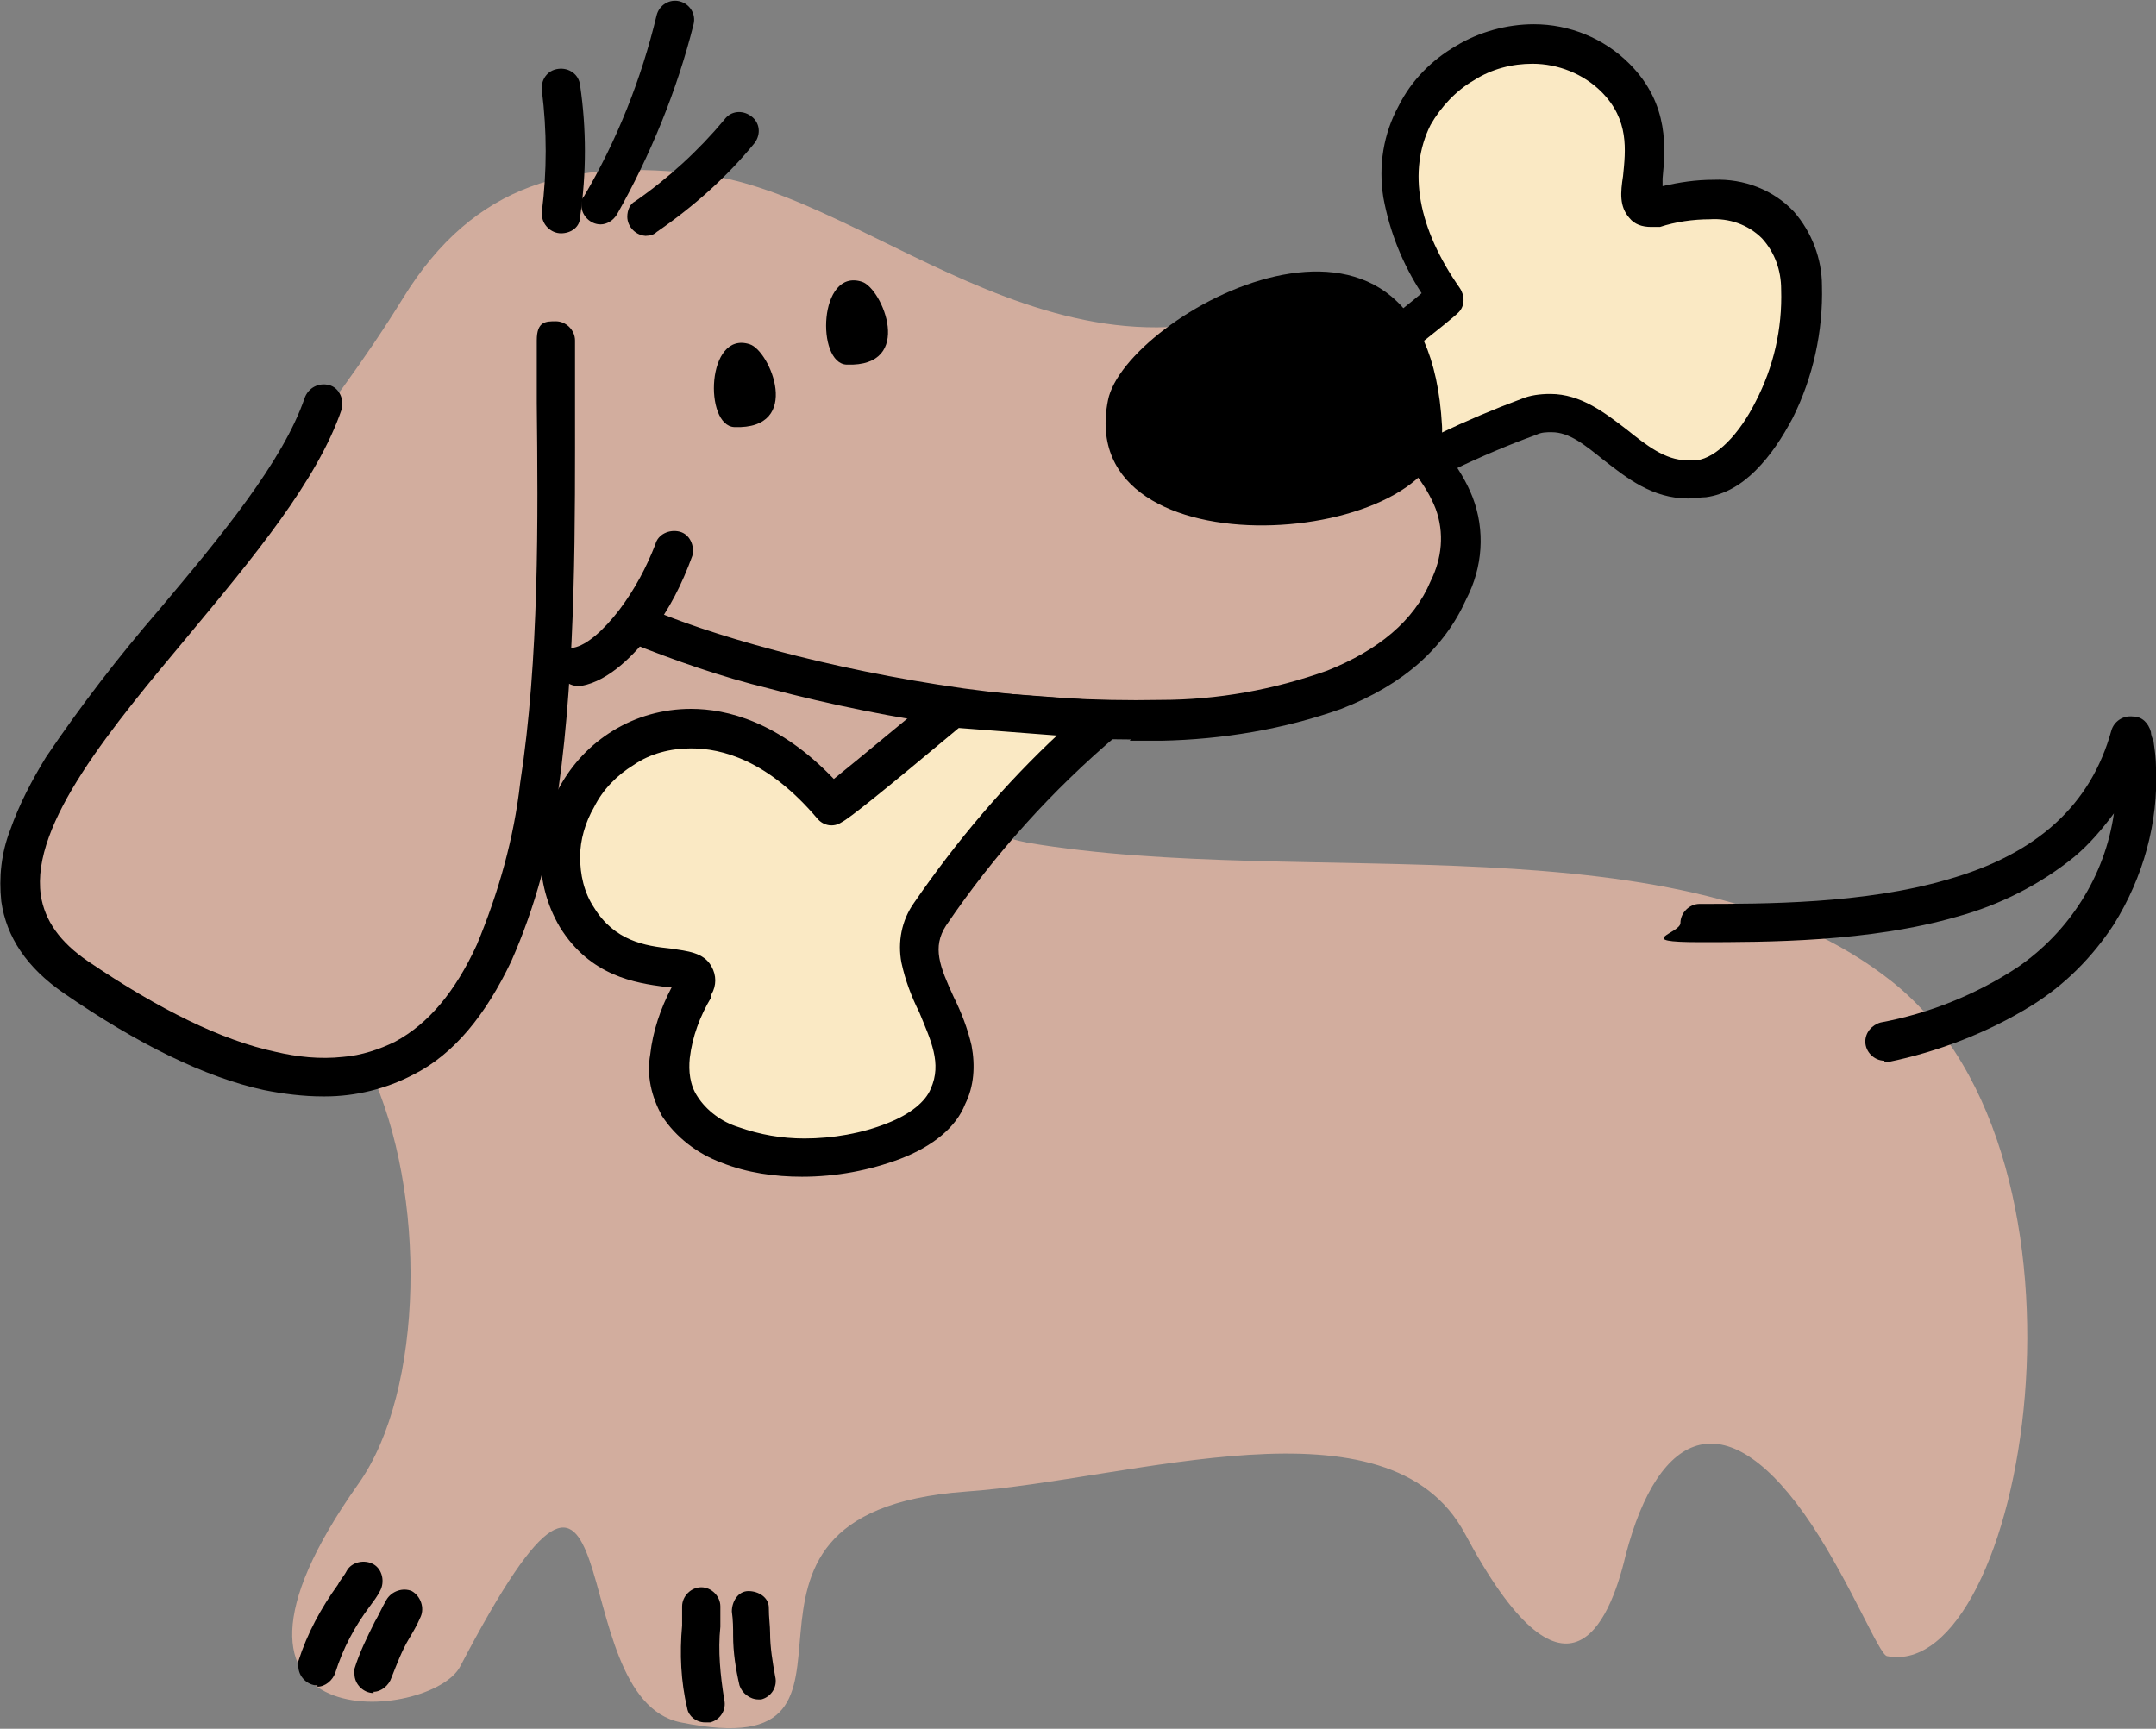 <svg xmlns="http://www.w3.org/2000/svg" viewBox="0 0 169.1 135.6"><rect x="0" y="0" width="169.1" height="135.6" fill="#808080" stroke="none"/><defs><style>      .cls-1 {        fill: #fae9c4;      }      .cls-1, .cls-2, .cls-3 {        fill-rule: evenodd;      }      .cls-3 {        fill: #d2ad9e;      }    </style></defs><g><g id="Layer_1"><g id="Layer_x5F_1"><path id="Path_3444" class="cls-1" d="M106.9,39c4.1-2.5,8.4-4.6,12.9-6.2,5.4-2,7.8,5.8,13.6,4.7,7.7-1.1,14.6-26.4-3.5-21.3-3.1.5,1.5-5.5-3.2-10.2-7.6-7.6-24,2.3-13.2,17.3-.8.8-7.8,6.2-15,11.7,0,0,8.5,4,8.5,4Z"></path><path id="Path_3444_-_Outline" d="M106.9,40.5c-.2,0-.4,0-.6-.1l-8.5-4c-.8-.4-1.1-1.2-.7-2,.1-.2.3-.4.5-.6,8.9-6.8,12.5-9.6,13.9-10.8-1.5-2.3-2.5-4.8-3-7.5-.4-2.5,0-5,1.2-7.2,1-2,2.6-3.6,4.5-4.7,1.8-1.1,4-1.7,6.1-1.7,2.8,0,5.5,1.1,7.5,3.1,3.2,3.2,2.8,6.8,2.6,9,0,.2,0,.4,0,.6,1.3-.3,2.6-.5,4-.5,2.4-.1,4.7.8,6.3,2.5,1.4,1.6,2.2,3.7,2.2,5.8.1,3.6-.7,7.2-2.3,10.4-.8,1.5-1.7,2.9-2.9,4.1-1.1,1.1-2.4,1.9-3.9,2.1-.4,0-.9.1-1.4.1-2.8,0-4.8-1.6-6.6-3-1.5-1.2-2.7-2.2-4.1-2.2-.4,0-.8,0-1.2.2-4.4,1.6-8.7,3.7-12.7,6.1-.2.1-.5.2-.8.2ZM101.3,34.7l5.5,2.6c4-2.4,8.2-4.4,12.5-6,.7-.3,1.5-.4,2.3-.4,2.4,0,4.3,1.5,6,2.8,1.5,1.2,3,2.4,4.7,2.4.3,0,.6,0,.8,0h0c1.5-.2,3.3-2,4.6-4.6,1.4-2.7,2.1-5.7,2-8.8,0-1.5-.5-2.9-1.5-4-1.1-1.1-2.6-1.6-4.1-1.5-1.3,0-2.7.2-3.9.6,0,0-.1,0-.2,0-.2,0-.4,0-.5,0-.7,0-1.3-.2-1.7-.7-.8-.9-.7-2-.5-3.3.2-2,.5-4.4-1.7-6.6-1.4-1.4-3.4-2.2-5.4-2.2-1.6,0-3.2.4-4.6,1.3-1.4.8-2.6,2.1-3.4,3.5-1.8,3.6-1,8.1,2.3,12.8.4.6.4,1.4-.1,1.9-.7.7-5.2,4.2-13.2,10.4Z"></path><path id="Path_3445" class="cls-3" d="M71.2,61.5c2.7,2.3,5.9,3.9,9.4,4.6,21.9,3.7,51.3-2.2,67.8,10.9,17.6,14,10.3,55-.4,52.9-.6-.1-2.8-5.6-5.9-10.3-6.6-9.9-12-7.6-14.6,2.4-1.3,5.5-4.7,13.1-12.6-1.7-6-11.2-26.1-4.2-39.2-3.3-22.9,1.7-4.1,21.8-22.3,18.1-9.6-1.9-3.7-30.4-17.3-4.4-2.2,4.3-22.5,6.2-8-14.3,5.2-7.3,5.4-22.9.9-32.5-7.9,0-27-4.5-27.6-14.2-.8-11.6,18.5-27.3,30.2-46.3,5.6-9.1,13.2-11,23.6-9.7,13.6,1.7,29.3,19.5,48.5,8.3,3.3-1.9,5.4,6.9,7.2,9.9,9.9,16.4-3.5,21.9-18.2,24.5-19.7,3.4-21.4-2.6-21.6,5.1Z"></path><path id="Path_3446" class="cls-2" d="M113.1,33.4c.6,9.5-29,12-26.2-2,1.3-6.7,25-19.9,26.2,2Z"></path><path id="Path_3447" class="cls-2" d="M66.4,28.6c-2.4-.1-2.2-7.6,1.2-6.5,1.6.5,4.2,6.7-1.2,6.5Z"></path><path id="Path_3448" class="cls-2" d="M57.6,33.5c-2.4-.1-2.2-7.6,1.2-6.5,1.6.5,4.2,6.7-1.2,6.5Z"></path><path id="Path_3449" d="M50.7,18.5c-.8,0-1.5-.7-1.5-1.5,0-.5.2-1,.6-1.2,2.6-1.8,5-4,7-6.4.5-.7,1.4-.8,2.1-.3.7.5.8,1.4.3,2.1,0,0,0,0,0,0-2.2,2.7-4.8,5-7.7,7-.2.2-.5.3-.9.3Z"></path><path id="Path_3450" d="M47.1,17.6c-.8,0-1.5-.7-1.5-1.5,0-.3,0-.5.2-.7,2.6-4.4,4.5-9.2,5.7-14.2.2-.8,1-1.3,1.8-1.1.8.2,1.3,1,1.1,1.8,0,0,0,0,0,0-1.3,5.2-3.4,10.3-6,14.9-.3.5-.8.8-1.3.8Z"></path><path id="Path_3451" d="M44,18.3c-.8,0-1.5-.7-1.5-1.5,0,0,0-.1,0-.2.4-3.2.4-6.3,0-9.5-.1-.8.4-1.6,1.3-1.7.8-.1,1.6.4,1.7,1.3.5,3.4.5,6.9,0,10.3,0,.8-.7,1.3-1.5,1.3Z"></path><path id="Path_3452" d="M25.3,86c-1.5,0-3.1-.2-4.6-.5-4.6-1-9.9-3.6-15.7-7.6-2.9-2-4.5-4.4-4.9-7.2-.2-1.9,0-3.8.7-5.6.7-2,1.7-3.9,2.8-5.7,2.7-4,5.7-7.9,8.9-11.6,4.8-5.7,9.7-11.6,11.4-16.6.3-.8,1.1-1.2,1.9-1s1.2,1.1,1,1.9c0,0,0,0,0,0-1.9,5.6-7,11.7-11.9,17.6-6.1,7.3-12.5,14.9-11.7,20.5.3,2,1.5,3.7,3.7,5.2,5.6,3.8,10.5,6.2,14.7,7.1,1.7.4,3.5.6,5.3.4,1.4-.1,2.9-.6,4.1-1.2,2.6-1.4,4.7-3.9,6.4-7.6,1.7-4.1,2.9-8.3,3.4-12.7,1.5-9.7,1.4-20.8,1.3-29.8,0-1.7,0-3.4,0-4.9s.7-1.5,1.5-1.5,1.5.7,1.5,1.5c0,1.5,0,3.2,0,4.9,0,9.1.1,20.4-1.3,30.3-.6,4.7-1.8,9.2-3.7,13.5-2,4.2-4.5,7.3-7.7,8.9-2.1,1.1-4.5,1.7-6.9,1.7Z"></path><path id="Path_3453" d="M88.7,58c-4.5,0-9-.4-13.5-1-5-.7-10-1.7-14.9-3-3.7-.9-7.4-2.2-10.9-3.6-.8-.3-1.1-1.2-.8-2,.3-.8,1.2-1.1,2-.8,4.7,2.1,14.3,4.9,25,6.4,5.1.7,10.3,1,15.4.9,4.5,0,8.9-.8,13.1-2.3,4-1.6,6.8-3.9,8.1-7h0c.9-1.8,1.1-3.8.4-5.7-.7-1.8-2.2-3.8-5-6.3-.6-.6-.7-1.5,0-2.1.6-.6,1.5-.7,2.1,0,3.1,2.9,4.9,5.2,5.8,7.5,1,2.6.8,5.5-.5,8-1.7,3.8-4.9,6.7-9.8,8.6-4.5,1.6-9.3,2.4-14.1,2.5-.8,0-1.6,0-2.5,0Z"></path><path id="Path_3454" d="M45.3,53.8c-.8,0-1.5-.7-1.5-1.5,0-.7.5-1.4,1.2-1.5,1-.2,2.3-1.3,3.6-3,1.2-1.6,2.1-3.3,2.8-5.1.2-.8,1.1-1.2,1.9-1,.8.2,1.2,1.1,1,1.9-.8,2.2-1.8,4.2-3.2,6-1.3,1.7-3.3,3.8-5.5,4.2,0,0-.2,0-.3,0Z"></path><path id="Path_3455" d="M147.8,83.2c-.8,0-1.5-.7-1.5-1.5,0-.7.5-1.3,1.2-1.5,3.8-.7,7.5-2.2,10.7-4.3,4.1-2.8,6.9-7.2,7.6-12.1-.9,1.2-1.9,2.4-3.1,3.4-2.7,2.2-5.9,3.8-9.2,4.7-6.9,2-14.9,2-20.2,2s-1.5-.7-1.5-1.5.7-1.5,1.5-1.5c5.1,0,12.9,0,19.4-1.9,7.1-2,11.3-5.9,12.9-11.7.2-.7.9-1.2,1.7-1.1.7,0,1.2.5,1.4,1.2,0,.2.1.5.2.7.1.7.2,1.4.2,2.1.2,4.3-1,8.6-3.3,12.3-1.7,2.6-3.9,4.8-6.5,6.4-3.4,2.1-7.3,3.6-11.2,4.4,0,0-.2,0-.3,0Z"></path><path id="Path_3456" d="M29.3,132.8c-.8,0-1.5-.7-1.5-1.5,0-.1,0-.3,0-.4.4-1.3,1-2.5,1.6-3.7.3-.5.5-1,.9-1.7.4-.7,1.3-1,2-.7.7.4,1,1.3.7,2-.3.7-.6,1.2-.9,1.7-.6,1-1,2.1-1.4,3.1-.2.6-.8,1.1-1.4,1.1Z"></path><path id="Path_3457" d="M24.9,132.2c-.8,0-1.5-.7-1.5-1.5,0-.1,0-.3,0-.4.7-2.2,1.8-4.2,3.1-6,.2-.4.5-.7.7-1.1.4-.7,1.4-.9,2.1-.5.7.4.9,1.4.5,2.1-.2.4-.5.8-.8,1.2-1.2,1.6-2.1,3.3-2.7,5.2-.2.6-.8,1.1-1.4,1.1Z"></path><path id="Path_3458" d="M59.5,133.3c-.7,0-1.3-.5-1.5-1.1-.3-1.3-.5-2.6-.5-3.9,0-.6,0-1.2-.1-1.9,0-.8.5-1.6,1.3-1.6.8,0,1.6.5,1.6,1.3,0,0,0,0,0,0,0,.8.1,1.4.1,2,0,1.1.2,2.3.4,3.4.2.8-.3,1.6-1.1,1.8-.1,0-.3,0-.4,0h0Z"></path><path id="Path_3459" d="M55.3,135.1c-.7,0-1.3-.5-1.4-1.1-.5-2.1-.6-4.3-.4-6.5,0-.5,0-1,0-1.5,0-.8.7-1.5,1.5-1.5.8,0,1.5.7,1.5,1.5,0,.5,0,1.1,0,1.6-.2,1.9,0,3.8.3,5.7.2.8-.3,1.6-1.1,1.8-.1,0-.3,0-.4,0h0Z"></path><path id="Path_3460" class="cls-1" d="M86.7,56.5c-5.3,4.4-9.9,9.6-13.8,15.3-3.2,4.8,3.8,8.9,1.3,14.3-2.9,7.2-29.1,7.8-19.8-8.5,1.2-2.9-5.7.2-9.2-5.5-5.5-9.2,8-22.8,20-8.8.6-.4,4.8-3.8,9.4-7.7l12,.9h0Z"></path><path id="Path_3460_-_Outline" d="M74.7,54.1h.1l12,.9c.8,0,1.4.8,1.4,1.6,0,.4-.2.8-.5,1-5.2,4.4-9.7,9.4-13.5,15-1.1,1.7-.5,3.2.6,5.6.6,1.2,1.1,2.5,1.4,3.8.3,1.6.2,3.2-.5,4.6-.7,1.8-2.5,3.3-5.1,4.3-2.4.9-5,1.4-7.7,1.4-2.1,0-4.3-.3-6.3-1.1-1.9-.7-3.6-2-4.7-3.7-.8-1.5-1.2-3.1-.9-4.8.2-1.8.8-3.6,1.7-5.3-.2,0-.4,0-.6,0-2.2-.3-5.8-.8-8.2-4.7h0c-2-3.4-2-7.6,0-11,1-1.8,2.4-3.3,4.2-4.4,1.8-1.1,3.9-1.7,6.1-1.7,2.8,0,6.9,1,11.2,5.5,2-1.6,6.4-5.3,8.3-6.8.3-.2.6-.4,1-.4ZM83,57.7l-7.8-.6c-6.1,5.1-8.6,7.1-9.2,7.4-.6.4-1.4.3-1.9-.3-3.9-4.6-7.5-5.5-9.9-5.5-1.6,0-3.2.4-4.5,1.3-1.3.8-2.4,1.9-3.1,3.3-.7,1.2-1.1,2.6-1.1,3.9,0,1.4.3,2.8,1.1,4,1.6,2.6,4,3,6,3.2,1.3.2,2.6.3,3.2,1.4.4.7.4,1.5,0,2.2,0,0,0,.1,0,.2-.9,1.5-1.5,3.1-1.7,4.8-.1,1,0,2.1.6,3,.7,1.1,1.9,2,3.2,2.4,1.7.6,3.4.9,5.2.9,2.2,0,4.5-.4,6.5-1.2,1.8-.7,3-1.7,3.4-2.7,0,0,0,0,0,0,.9-2,0-3.8-.9-6-.6-1.2-1.1-2.5-1.4-3.9-.3-1.6,0-3.3,1-4.7,3.3-4.8,7.1-9.3,11.4-13.3h0Z"></path></g></g></g></svg>